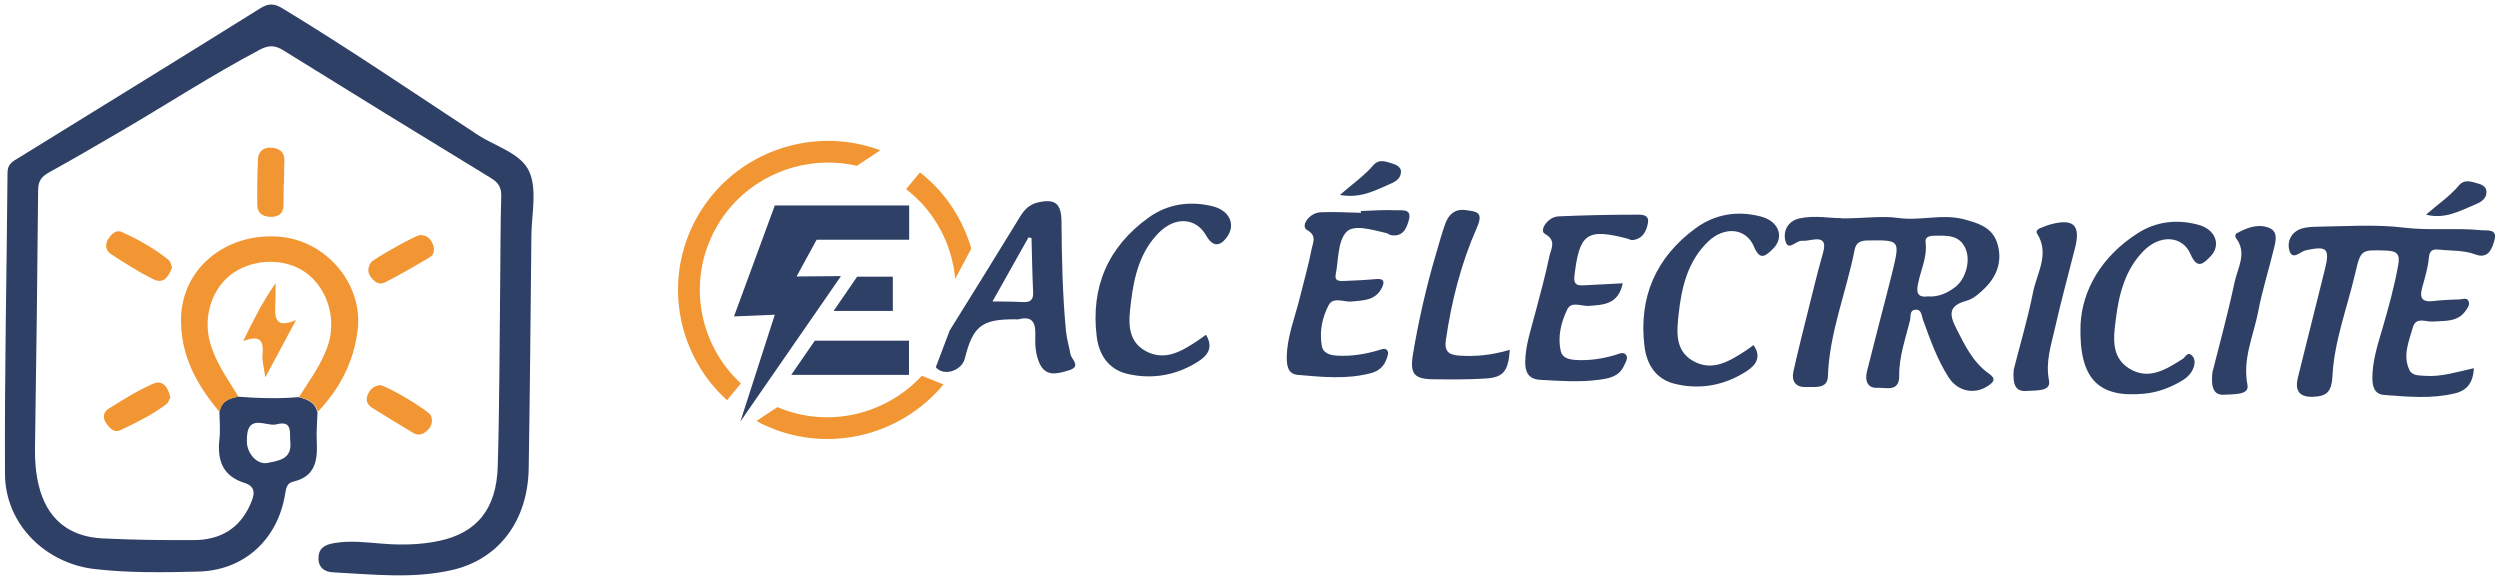 <svg width="254" height="59" viewBox="0 0 254 59" fill="none" xmlns="http://www.w3.org/2000/svg">
<path d="M28.828 18.664C28.828 19.394 28.819 20.124 28.8 20.854C28.782 21.711 28.296 22.049 27.488 22.031C26.699 22.012 26.149 21.657 26.14 20.836C26.121 19.267 26.14 17.688 26.213 16.119C26.259 15.316 26.874 14.933 27.635 15.006C28.351 15.079 28.919 15.426 28.892 16.302C28.864 17.086 28.864 17.871 28.855 18.664C28.846 18.664 28.837 18.664 28.828 18.664Z" fill="#F19632"/>
<path d="M32.259 41.854C32.231 42.867 32.13 43.889 32.185 44.901C32.277 46.79 32.029 48.423 29.791 48.934C29.13 49.089 29.066 49.618 28.965 50.22C28.204 54.827 24.8 57.965 20.122 58.075C16.608 58.157 13.086 58.221 9.572 57.81C4.572 57.217 0.536 53.221 0.508 48.185C0.453 37.968 0.683 27.741 0.765 17.524C0.765 16.648 1.325 16.384 1.894 16.037C10.086 10.974 18.287 5.938 26.452 0.839C27.314 0.3 27.892 0.355 28.727 0.866C35.46 4.953 41.964 9.387 48.542 13.702C50.377 14.906 53 15.572 53.808 17.515C54.569 19.349 54.019 21.73 53.991 23.873C53.909 31.783 53.844 39.683 53.716 47.593C53.633 52.82 50.762 56.77 46.028 57.892C42.01 58.841 37.901 58.357 33.827 58.148C32.947 58.102 32.314 57.637 32.36 56.633C32.396 55.648 33.057 55.338 33.928 55.183C35.58 54.891 37.222 55.11 38.855 55.237C40.79 55.392 42.726 55.356 44.616 54.955C48.45 54.143 50.441 51.707 50.569 47.41C50.753 41.261 50.744 35.103 50.817 28.946C50.854 25.953 50.835 22.961 50.927 19.969C50.955 19.057 50.652 18.564 49.881 18.09C42.827 13.793 35.781 9.46 28.764 5.099C27.938 4.588 27.296 4.579 26.442 5.026C21.525 7.617 16.884 10.655 12.086 13.446C9.737 14.815 7.389 16.192 5.013 17.497C4.233 17.925 3.884 18.363 3.875 19.303C3.802 28.061 3.683 36.809 3.554 45.567C3.536 46.817 3.637 48.058 3.921 49.262C4.719 52.619 6.893 54.517 10.379 54.699C13.498 54.854 16.627 54.891 19.746 54.872C22.351 54.854 24.342 53.714 25.415 51.278C25.782 50.457 26.158 49.481 24.855 49.07C22.58 48.359 22.058 46.726 22.296 44.591C22.397 43.697 22.305 42.785 22.296 41.882C22.434 40.769 23.259 40.477 24.186 40.303C26.232 40.468 28.286 40.522 30.332 40.349C31.185 40.568 32.002 40.842 32.231 41.854M25.085 44.847C25.057 45.95 26.057 47.282 27.222 47.027C28.241 46.808 29.672 46.68 29.497 44.929C29.396 43.962 29.773 42.675 28.085 43.113C27.03 43.387 25.002 41.845 25.085 44.856" fill="#2E4066"/>
<path d="M24.223 40.303C23.296 40.477 22.47 40.778 22.333 41.882C19.975 39.108 18.305 36.052 18.397 32.285C18.516 27.322 22.856 23.682 28.241 24.038C33.075 24.357 36.901 28.8 36.341 33.507C35.956 36.746 34.525 39.501 32.277 41.845C32.048 40.842 31.24 40.568 30.378 40.34C31.479 38.579 32.754 36.919 33.378 34.894C34.176 32.257 33.222 29.229 31.029 27.669C28.993 26.218 25.855 26.245 23.681 27.741C21.535 29.219 20.608 32.157 21.342 34.803C21.911 36.855 23.158 38.525 24.232 40.303" fill="#F19632"/>
<path d="M17.489 27.167C17.14 28.07 16.645 28.882 15.627 28.389C14.104 27.65 12.673 26.729 11.251 25.798C10.755 25.479 10.627 24.868 10.994 24.293C11.315 23.782 11.801 23.308 12.379 23.572C14.076 24.348 15.709 25.251 17.159 26.437C17.351 26.592 17.379 26.93 17.48 27.167" fill="#F19632"/>
<path d="M17.315 40.367C17.195 40.577 17.122 40.887 16.92 41.042C15.48 42.155 13.847 42.94 12.214 43.715C11.609 43.998 11.15 43.515 10.81 43.04C10.425 42.502 10.462 41.882 11.003 41.544C12.489 40.623 13.975 39.674 15.572 38.981C16.562 38.552 17.085 39.373 17.305 40.376" fill="#F19632"/>
<path d="M42.671 23.883C43.322 23.873 43.735 24.22 43.964 24.786C44.175 25.297 44.157 25.844 43.652 26.145C42.148 27.039 40.634 27.915 39.075 28.709C38.497 29 37.992 28.59 37.644 28.097C37.313 27.623 37.378 27.139 37.68 26.674C37.91 26.318 42.249 23.901 42.662 23.883" fill="#F19632"/>
<path d="M38.607 39.136C39.185 39.117 43.588 41.718 43.781 42.228C43.983 42.739 43.891 43.241 43.506 43.642C43.093 44.08 42.588 44.336 41.992 43.989C40.588 43.15 39.194 42.301 37.809 41.435C37.332 41.134 37.121 40.687 37.35 40.13C37.579 39.583 37.956 39.191 38.598 39.136" fill="#F19632"/>
<path d="M24.7 34.666C25.736 32.567 26.589 30.798 28.002 28.763C27.993 29.748 28.002 30.278 27.974 30.807C27.919 32.12 27.809 33.471 30.075 32.522C28.993 34.538 28.057 36.289 26.956 38.342C26.819 37.32 26.608 36.654 26.672 36.016C26.791 34.711 26.534 33.954 24.7 34.657" fill="#F19632"/>
<path d="M72.428 23.755C75.143 18.254 81.29 15.527 87.051 16.849L89.445 15.271C82.207 12.571 73.923 15.736 70.446 22.779C67.392 28.964 68.979 36.244 73.868 40.66L75.272 38.954C71.162 35.168 69.841 29.001 72.437 23.746L72.428 23.755Z" fill="#F19632"/>
<path d="M78.721 20.872L74.575 32.148L78.721 31.975L75.226 42.822L85.445 28.052L80.932 28.089L82.969 24.357H92.372V20.872H78.721Z" fill="#2E4066"/>
<path d="M87.088 28.107L84.693 31.592H90.711V28.107H87.088Z" fill="#2E4066"/>
<path d="M80.391 38.087H92.353V34.611H82.785L80.391 38.087Z" fill="#2E4066"/>
<path d="M97.05 28.335L98.683 25.251C97.802 22.25 96.041 19.504 93.463 17.515L92.06 19.221C94.977 21.456 96.729 24.804 97.05 28.335Z" fill="#F19632"/>
<path d="M93.656 38.178C89.996 42.138 84.143 43.561 78.987 41.362L76.85 42.776C77.033 42.877 77.207 42.968 77.4 43.059C83.858 46.215 91.473 44.364 95.858 39.054L93.656 38.178Z" fill="#F19632"/>
<path d="M96.491 33.571C98.885 29.731 101.27 25.89 103.628 22.031C104.068 21.31 104.573 20.781 105.398 20.581C107.169 20.152 107.829 20.654 107.848 22.478C107.875 26.209 107.949 29.941 108.306 33.653C108.38 34.438 108.618 35.195 108.756 35.971C108.866 36.545 109.921 37.239 108.554 37.64C107.435 37.968 106.261 38.324 105.618 36.919C105.215 36.044 105.151 35.058 105.187 34.091C105.224 32.914 104.995 32.048 103.49 32.44C103.38 32.468 103.261 32.44 103.151 32.44C99.747 32.422 98.848 33.124 98.023 36.436C97.72 37.649 95.913 38.288 95.078 37.312M104.802 24.184C104.701 24.157 104.6 24.139 104.499 24.111C103.316 26.228 102.123 28.335 100.839 30.625C102.05 30.643 102.949 30.634 103.848 30.689C104.6 30.734 105.013 30.552 104.967 29.685C104.875 27.851 104.857 26.018 104.802 24.184Z" fill="#2E4066"/>
<path d="M187.035 22.186C189.338 22.204 191.173 21.903 192.833 22.141C195.09 22.469 197.301 21.694 199.521 22.277C201.016 22.67 202.419 23.108 202.924 24.713C203.456 26.419 202.952 27.97 201.713 29.22C201.163 29.776 200.502 30.369 199.787 30.561C197.989 31.053 198.016 31.911 198.75 33.352C199.631 35.086 200.447 36.819 202.089 37.968C202.878 38.525 202.493 38.862 201.961 39.218C200.594 40.121 198.897 39.775 197.97 38.324C196.805 36.5 196.099 34.474 195.365 32.458C195.227 32.084 195.246 31.427 194.631 31.464C193.989 31.5 194.154 32.13 194.062 32.531C193.613 34.392 192.934 36.208 192.961 38.16C192.989 39.884 191.576 39.355 190.741 39.401C189.714 39.456 189.448 38.644 189.686 37.722C190.402 34.876 191.136 32.039 191.87 29.202C192.007 28.654 192.154 28.107 192.283 27.559C193.044 24.385 193.026 24.385 189.778 24.43C189.053 24.439 188.576 24.613 188.43 25.379C187.586 29.685 185.861 33.79 185.714 38.251C185.668 39.574 184.329 39.282 183.448 39.319C182.421 39.355 181.999 38.698 182.21 37.749C182.659 35.715 183.173 33.69 183.678 31.665C184.173 29.694 184.641 27.715 185.2 25.762C185.522 24.659 185.32 24.138 184.072 24.366C183.742 24.43 183.393 24.476 183.054 24.467C182.476 24.439 181.705 25.543 181.412 24.531C181.127 23.555 181.586 22.46 182.834 22.186C184.411 21.849 186.008 22.186 187.054 22.159M195.897 30.114C196.879 30.196 197.814 29.804 198.64 29.174C199.768 28.308 200.245 26.401 199.667 25.188C199.034 23.846 197.787 23.938 196.594 23.947C196.136 23.947 195.558 24.011 195.64 24.622C195.833 26.136 195.126 27.468 194.86 28.891C194.704 29.694 194.778 30.26 195.906 30.114" fill="#2E4066"/>
<path d="M251.352 37.403C251.26 38.881 250.673 39.674 249.38 39.975C247.013 40.541 244.637 40.304 242.261 40.131C241.224 40.058 241.041 39.264 241.032 38.416C241.032 36.7 241.555 35.077 242.032 33.462C242.665 31.291 243.27 29.119 243.665 26.893C243.83 25.945 243.646 25.498 242.49 25.461C239.885 25.379 239.867 25.297 239.27 27.851C238.463 31.309 237.151 34.684 236.977 38.233C236.894 39.857 236.353 40.267 234.977 40.313C233.546 40.359 233.161 39.629 233.463 38.37C234.372 34.703 235.298 31.044 236.206 27.377C236.738 25.233 236.426 24.959 234.252 25.434C233.72 25.552 232.922 26.492 232.61 25.48C232.335 24.567 232.757 23.546 233.895 23.208C234.372 23.071 234.904 23.044 235.408 23.035C238.353 22.989 241.399 22.779 244.224 23.126C246.903 23.454 249.499 23.126 252.114 23.39C252.664 23.445 253.737 23.226 253.453 24.33C253.224 25.215 252.838 26.355 251.508 25.854C250.288 25.397 249.049 25.498 247.811 25.361C247.123 25.288 246.829 25.461 246.765 26.246C246.674 27.249 246.362 28.235 246.096 29.211C245.82 30.205 246.022 30.725 247.187 30.588C248.086 30.488 249.004 30.442 249.912 30.415C250.224 30.406 250.637 30.196 250.811 30.607C250.958 30.944 250.728 31.263 250.536 31.537C249.692 32.769 248.389 32.568 247.151 32.668C246.453 32.723 245.444 32.139 245.132 33.298C244.747 34.693 244.105 36.108 244.784 37.567C245.077 38.206 245.82 38.142 246.453 38.187C248.068 38.297 249.582 37.795 251.343 37.412" fill="#2E4066"/>
<path d="M138.268 21.438C139.46 21.402 140.662 21.301 141.845 21.365C142.387 21.392 143.451 21.155 143.148 22.323C142.919 23.199 142.543 24.093 141.323 23.892C141.157 23.865 141.02 23.719 140.864 23.682C139.479 23.372 137.571 22.752 136.8 23.564C135.901 24.503 136.002 26.401 135.708 27.888C135.571 28.59 136.13 28.563 136.58 28.545C137.662 28.499 138.745 28.453 139.818 28.353C140.653 28.28 140.69 28.663 140.396 29.247C139.754 30.534 138.525 30.515 137.323 30.634C136.534 30.716 135.461 30.105 134.984 31.017C134.332 32.267 134.039 33.699 134.295 35.131C134.433 35.916 135.139 36.089 135.883 36.135C137.323 36.217 138.708 35.98 140.084 35.578C140.387 35.487 140.8 35.295 140.992 35.679C141.093 35.879 140.965 36.226 140.873 36.481C140.607 37.22 140.084 37.695 139.314 37.905C136.837 38.562 134.341 38.306 131.846 38.087C130.828 37.996 130.727 37.102 130.736 36.272C130.764 34.21 131.553 32.303 132.039 30.333C132.452 28.636 132.947 26.948 133.277 25.233C133.396 24.64 133.818 23.938 132.8 23.372C132.094 22.98 133.002 21.621 134.176 21.566C135.534 21.502 136.901 21.593 138.268 21.621V21.438Z" fill="#2E4066"/>
<path d="M164.871 28.791C164.404 30.971 162.89 30.962 161.395 31.081C160.661 31.136 159.652 30.561 159.23 31.446C158.597 32.769 158.23 34.237 158.587 35.715C158.753 36.39 159.441 36.527 160.101 36.573C161.477 36.655 162.807 36.454 164.128 36.062C164.486 35.952 164.963 35.688 165.22 36.08C165.44 36.418 165.147 36.828 164.982 37.193C164.477 38.288 163.413 38.461 162.422 38.589C160.45 38.853 158.45 38.698 156.468 38.589C155.294 38.525 154.946 37.795 154.964 36.755C154.991 35.04 155.56 33.434 155.982 31.802C156.478 29.895 157.019 27.988 157.413 26.063C157.569 25.315 158.193 24.439 156.955 23.755C156.349 23.418 157.257 22.04 158.312 21.985C160.918 21.867 163.532 21.812 166.147 21.812C166.651 21.812 167.596 21.703 167.431 22.661C167.284 23.482 166.89 24.303 165.844 24.394C165.688 24.412 165.532 24.294 165.367 24.248C161.22 23.171 160.477 23.71 159.964 27.997C159.872 28.782 160.092 29.028 160.835 28.992C162.129 28.919 163.422 28.855 164.871 28.782" fill="#2E4066"/>
<path d="M122.535 34.018C123.324 35.359 122.645 36.144 121.755 36.719C119.553 38.124 117.113 38.571 114.581 37.996C112.627 37.549 111.655 36.053 111.425 34.192C110.811 29.165 112.563 25.087 116.691 22.113C118.627 20.717 120.874 20.389 123.195 20.955C124.883 21.365 125.544 22.761 124.727 23.983C123.966 25.115 123.214 25.096 122.544 23.929C121.535 22.141 119.462 21.958 117.801 23.582C115.838 25.516 115.223 28.07 114.911 30.652C114.691 32.477 114.398 34.575 116.407 35.67C118.379 36.746 120.122 35.651 121.764 34.557C122.003 34.401 122.223 34.228 122.535 34.009" fill="#2E4066"/>
<path d="M211.382 32.997C211.547 29.512 213.465 26.091 217.152 23.719C219.061 22.487 221.198 22.25 223.372 22.843C225.106 23.308 225.693 24.914 224.583 26.054C223.895 26.757 223.253 27.432 222.565 25.835C221.739 23.901 219.418 23.81 217.767 25.516C215.932 27.395 215.299 29.822 214.987 32.294C214.758 34.11 214.4 36.208 216.281 37.412C218.272 38.689 220.07 37.54 221.776 36.454C222.042 36.281 222.262 35.66 222.721 36.144C223.005 36.436 223.024 36.855 222.895 37.266C222.693 37.895 222.253 38.333 221.712 38.662C220.538 39.373 219.262 39.857 217.886 39.994C213.235 40.459 211.208 38.552 211.382 33.015" fill="#2E4066"/>
<path d="M178.164 35.068C178.999 36.272 178.394 37.093 177.495 37.686C175.256 39.145 172.77 39.629 170.174 38.999C168.229 38.534 167.293 37.011 167.073 35.15C166.486 30.187 168.229 26.155 172.275 23.19C174.256 21.739 176.55 21.374 178.926 22.004C180.76 22.487 181.329 24.139 180.109 25.306C179.439 25.945 178.834 26.574 178.21 25.069C177.412 23.153 175.21 22.953 173.55 24.54C171.467 26.538 170.844 29.192 170.55 31.911C170.367 33.644 170.146 35.578 171.972 36.646C173.944 37.795 175.678 36.719 177.329 35.651C177.605 35.469 177.871 35.268 178.164 35.058" fill="#2E4066"/>
<path d="M153.395 35.542C153.248 37.731 152.744 38.352 150.9 38.461C149.139 38.571 147.377 38.552 145.616 38.534C143.671 38.516 143.231 37.978 143.552 36.016C144.13 32.559 144.909 29.147 145.9 25.79C146.203 24.759 146.478 23.728 146.845 22.715C147.185 21.785 147.827 21.192 148.918 21.347C150.019 21.502 150.771 21.511 150.038 23.162C148.441 26.775 147.469 30.625 146.9 34.547C146.744 35.633 147.111 36.044 148.212 36.126C149.937 36.253 151.606 36.071 153.395 35.542Z" fill="#2E4066"/>
<path d="M204.594 37.558C205.199 35.168 206.006 32.458 206.557 29.694C206.942 27.742 208.291 25.799 206.951 23.701C206.823 23.5 207.034 23.281 207.254 23.19C207.621 23.044 207.988 22.889 208.373 22.788C210.676 22.177 211.401 22.88 210.832 25.169C210.144 27.906 209.392 30.625 208.777 33.371C208.392 35.095 207.804 36.755 208.181 38.68C208.401 39.82 206.786 39.638 205.942 39.72C204.667 39.839 204.493 38.917 204.594 37.558Z" fill="#2E4066"/>
<path d="M224.767 37.886C225.455 35.14 226.345 31.929 227.033 28.672C227.344 27.213 228.354 25.689 227.152 24.157C227.088 24.075 227.115 23.773 227.189 23.737C228.188 23.19 229.253 22.724 230.409 23.099C231.454 23.436 231.243 24.357 231.069 25.105C230.546 27.304 229.849 29.457 229.427 31.674C228.959 34.128 227.822 36.436 228.344 39.127C228.546 40.167 226.886 40.03 226.023 40.103C224.886 40.194 224.629 39.355 224.776 37.886" fill="#2E4066"/>
<path d="M136.13 19.814C137.451 18.656 138.616 17.853 139.543 16.776C140.139 16.083 140.901 16.448 141.579 16.658C141.965 16.776 142.359 17.041 142.341 17.47C142.313 18.2 141.69 18.501 141.13 18.738C139.662 19.367 138.222 20.179 136.13 19.805" fill="#2E4066"/>
<path d="M246.49 21.803C247.719 20.727 248.903 19.942 249.82 18.847C250.416 18.136 251.169 18.482 251.857 18.674C252.233 18.774 252.636 19.048 252.627 19.486C252.627 20.307 251.912 20.599 251.306 20.854C249.838 21.456 248.407 22.287 246.49 21.812" fill="#2E4066"/>
</svg>
